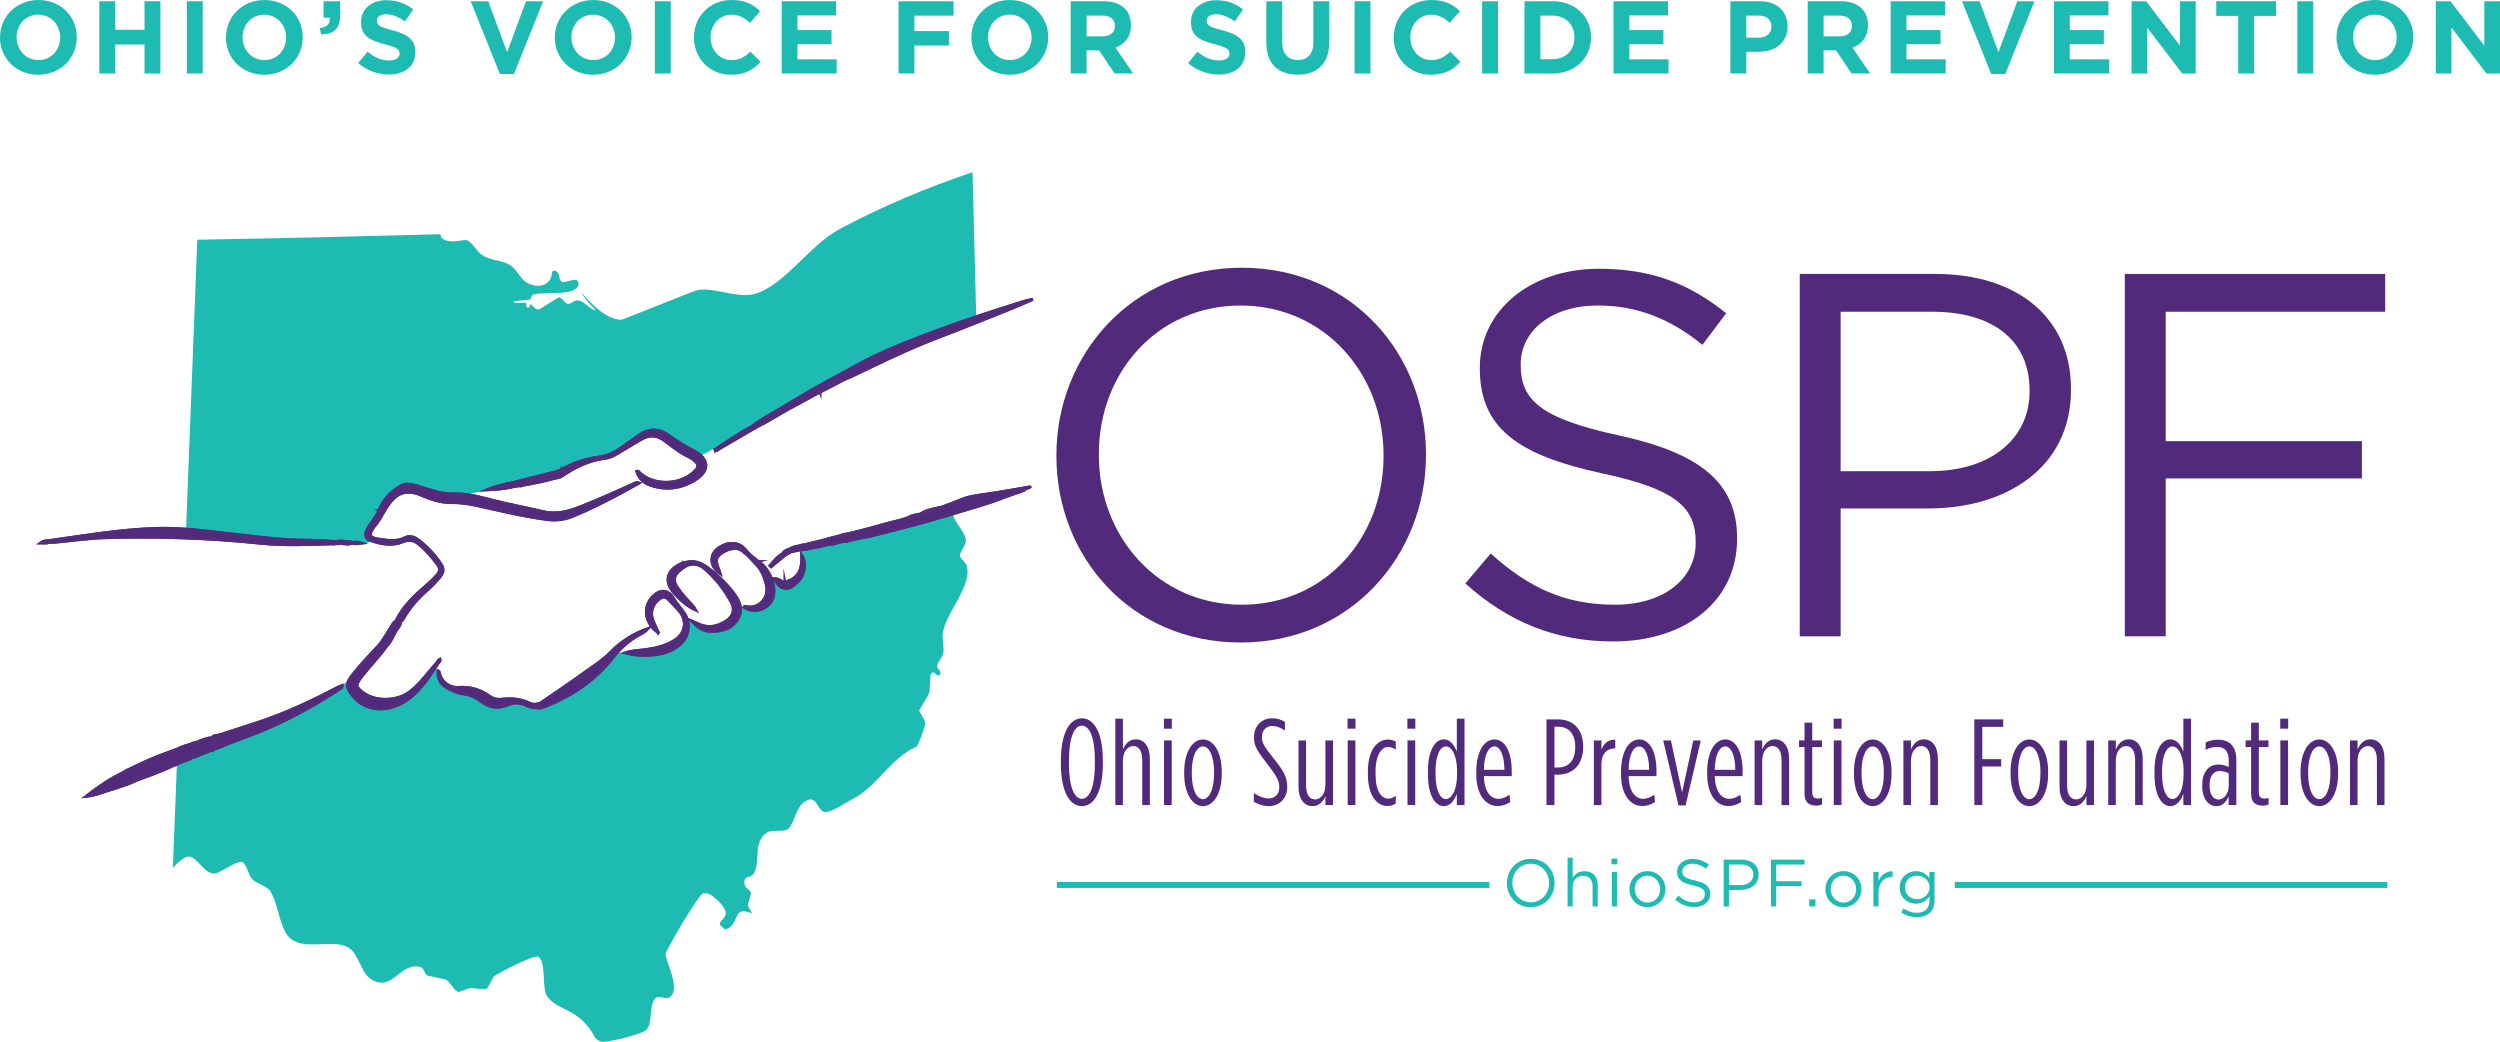 <svg class="ospf-logo" xmlns="http://www.w3.org/2000/svg" width="200" height="83.342" viewBox="0 0 200 83.342">
  <defs>
    <style>
      .ospf-logo .cls-1 {
        fill: #1ebbb3;
      }

      .ospf-logo .cls-1, .ospf-logo .cls-2 {
        stroke-width: 0px;
      }

      .ospf-logo .cls-3 {
        stroke: #532c7c;
        stroke-width: .238px;
      }

      .ospf-logo .cls-3, .ospf-logo .cls-2 {
        fill: #522a7c;
      }

      .ospf-logo .cls-3, .ospf-logo .cls-4 {
        stroke-miterlimit: 10;
      }

      .ospf-logo .cls-4 {
        fill: none;
        stroke: #1ebbb3;
        stroke-width: .476px;
      }
    </style>
  </defs>
  <path class="cls-1" d="m77.74,39.943l-1.932.715-4.208,1.403-7.649,1.667.194.729.124,1.123-1.112,1.27-.979-.45s-.529-.106-.609-.079,0,1.641,0,1.641l-1.773.741-.635-.159-.371.82-1.509,1.032-1.8-.582-.529-.265-.423,1.509s-1.35.979-1.429.979-3.05.194-3.05.194l-.868-.061-1.35,1.27-4.738,3.097-1.27-.423-2.038.159-1.509-.635-2.435-.582-.693-1.183-.34-.537-3.044,2.858s-2.647-.106-2.62-.185-1.059-1.641-1.059-1.641l-1.042.615-6.051,3.143-6.822,2.542c-.113,2.927-.226,5.853-.339,8.78,0,0,.763-.94,1.294-.924.655.02,1.183,1.358,1.983,1.355.591-.006,1.768-1.094,2.309-.896.265.103.516,1.09.722,1.311.367.409,1.19.55,1.486,1.009.617.939.71,2.728,1.422,3.581,1.161,1.394,3.845-.005,5.046,1.089.566.515.885,1.851,1.479,2.283,1.788,1.306,2.426-1.388,4.088-.884.268.075.271.513.504.651.143.091.335.072.502.118.168.036.334.082.502.118.177.037.358.037.511.119.352.188.624.873,1.004.978.028.003.841-.313.964-.31.247.006,1.137.145,1.339.023l.517-.956c.269-.21,3.249-1.798,3.577-1.565.647.466.22,2.582.735,3.225.937,1.162,2.556.871,3.797,3.244,0,0,.303.297.51.319.526.064,3.21-.584,3.58-.946.538-.516.189-2.122.778-2.575.269-.21.717.15,1.018,0,1.093-.545-.302-2.991-.256-3.538.016-.16,2.577-4.713,3.045-4.826.576-.141,1.775,1.067,1.776,1.61-.005.513-.866.739-.249,1.126.08.056.152.187.25.159,1.151-.367.484-1.939,2.027-1.296.21.088-.243-.415-.257-.645l.251-.964c-.039-.27-.456-.38-.505-.642-.169-.855.496-.473.756-.969.509-.976-.113-2.429.996-3.219.41-.291,1.416.021,1.757-.334.541-.544.561-1.855,1.498-2.263.827-.362.819,1.017,1.51.954.547-.049,1.493-.732,2.004-.984,2.137-1.075,3.039-3.276,5.213-4.252.15-.07.741-1.751.723-1.943l-.511-.956c0-.009.74-1.18.811-1.411.073-.249.035-1.357.145-1.508.319-.424.424.415.743-.009.133-.186-.291-.41-.258-.636.046-.357.406-.615.481-.978.118-.502-.088-1.094-.025-1.611.212-1.691,2.438-3.823,1.889-5.516l-.516-.633c-.054-.405.49-.882.476-1.302-.039-.737-1.063-1.508-1.027-2.237.037-.824.685-.437,1.244-.694l.248-.355Z"/>
  <path class="cls-1" d="m15.784,19.174c-.3,7.824-.605,15.647-.91,23.47,0,0,6.174.634,6.412.714s7.785.154,8.072.079.529-.212.529-.212l-.423-.847,1.085-1.588s1.456-1.588,1.588-1.614,2.488.344,2.488.344l2.408.106,3.917-.847,4.427-1.173,2.163-.944s1.773-.371,1.853-.423,2.197-1.456,2.197-1.456l1.509.053,2.7,1.773,5.055-2.779,6.908-3.838,10.341-4.421c-.103-3.99-.209-8.095-.3-11.797-3.528,1.18-7.426,2.816-10.68,4.576-2.347,1.263-4.348,4.445-6.705,5.155-1.443.432-3.52-.656-4.761-.25-.788.262-5.864,2.339-5.978,2.337-1.256-.091-2.336-1.258-3.095-2.116-.282-.314.43.729.744.999.104.096.408.384.269.342-.472-.134-.765-.611-1.208-.752-.378-.115-.455.077-.852.236-.277.105-.518-.424-.757-.506-.147-.053-1.443.889-1.668.952-.274.077-.502-.299-.669-.44-.035-.032-.025.34-.212.302-.223-.051-.037-.384-.207-.392-.293-.021-.695.1-.955-.06-.143-.091,1.1-.144,1.235-.168.222-.034.172-.382.387-.436.891-.242,3.718.21,3.581-.955-.056-.472-1.089.041-1.262-.034-.438-.178-.117-.811-.64-.903-.131-.023-.205.046-.217.168-.041.767-.705,1.212-1.583.961-.906-.255-1.013-.979-1.636-1.491-.667-.544-1.825-.396-2.531-1.021-.243-.225-.761-1.02-1.089-1.073-.347-.045-1.282.344-1.947-.133-.088-.066-.123-.193-.127-.337l-.048.005c-6.479.173-12.938.329-19.41.436"/>
  <g>
    <path class="cls-3" d="m28.243,43.441c.22.1.436.036.654.008-.221-.072-.443-.095-.669-.053-.195-.072-.398-.043-.598-.052-.333-.126-.67.009-1.005-.02-1.141-.133-2.29-.072-3.434-.135-1.504-.083-2.992-.284-4.486-.448-2.075-.227-4.142-.535-6.241-.465-2.874.096-5.701.578-8.539.981-.236.005-.469.019-.67.169.234-.002.469.045.695-.043.148-.003.296.002.443-.011,1.338-.123,2.673-.322,4.013-.361,4.128-.119,8.251.006,12.363.436,1.959.205,3.927.11,5.892.053.25-.008.5-.016.75-.024.28.049.559.073.832-.036Z"/>
    <path class="cls-3" d="m63.182,43.928c-.239.058-.45.156-.572.387-.436.22-.694.604-1.006.94.027.026.054.053.081.079.367-.306.735-.611,1.102-.917.151-.09.302-.179.453-.269.239-.053.477-.106.716-.16.411-.007.807-.099,1.2-.21.056-.01.111-.02.167-.029.027-.001.055-.002.082-.003.296-.066.592-.131.888-.197.256.004.501-.05.738-.144.114-.025.228-.05.342-.074.035-.005.07-.011.105-.016.142.013.276-.016.407-.07.027-.007.054-.014.08-.022.399-.084.797-.167,1.196-.251.16-.028.322-.046.479-.086,3.924-.991,4.704-1.208,8.582-2.384,1.751-.531,1.272-.435,3.002-1.04-.365.029,1.498-.561,1.138-.501-1.072.178-2.139.385-3.215.538-2.397.342-1.555.28-3.837,1.087-.025-.003-.048.002-.07.015-.056.011-.112.022-.168.032-.487.11-.987.182-1.411.48l-.225.064c-.184.037-.391.033-.549.119-.5.273-1.066.359-1.596.5-1.121.3-2.236.631-3.368.891-.267.048-.537.083-.787.197-.267.066-.533.132-.8.198-.013-.003-.03-.012-.039-.007-.023.013-.042.031-.062.048-.439.11-.878.22-1.316.33-.266.062-.531.123-.797.185-.321.074-.66.086-.942.287Z"/>
    <path class="cls-3" d="m17.204,59.896c.142-.062.315-.049.429-.179.093.009.175-.014.244-.08.532-.203,1.061-.415,1.597-.608,2.721-.978,5.261-2.31,7.669-3.902.091-.06.222-.089.216-.279-.12.051-.22.086-.313.134-2.077,1.086-4.191,2.09-6.425,2.82-1.058.346-2.117.689-3.176,1.033-.164.039-.372-.032-.462.187-.446.021-.848.191-1.248.37-.248.039-.482.121-.709.225-.294.07-.573.18-.842.318-.242.089-.484.178-.725.267-1.065.368-2.088.83-3.093,1.337-.155.076-.334.109-.452.252-.028,0-.052.011-.072.03-1.029.488-1.965,1.119-2.936,1.881.656-.07,1.17-.278,1.692-.446.825-.265,1.661-.504,2.443-.89,1.015-.352,2.018-.738,2.99-1.196l.842-.349c.173-.025.326-.096.459-.209.309-.063.593-.193.877-.324.247-.096.494-.192.74-.288.084-.035.169-.069.253-.104Z"/>
    <path class="cls-3" d="m59.854,44.454c.192.203.383.406.575.609.486.471.73,1.067.882,1.71.261,1.104-.623,1.955-1.588,1.77-.071-.014-.151-.063-.211.027.862.568,2.072.14,2.339-.827.252-.912-.358-2.345-1.199-2.817-.239-.198-.478-.397-.717-.595-.351-.396-.661-.856-1.282-.843-.383-.057-.715.089-1.034.271-.873.497-.893,1.516-.018,2.108-.031-.096-.048-.172-.079-.243-.369-.862-.287-1.118.506-1.573.027-.012.053-.024.08-.036.075-.024.151-.047.226-.071.159-.034.319-.068.478-.101.019.018.041.023.066.014.417.048.676.353.974.595Z"/>
    <path class="cls-3" d="m41.526,38.854c.113.048.212,0,.312-.044.885-.154,1.765-.329,2.63-.575.055-.014.11-.027.165-.041.17-.006.3-.096.438-.188,1.004-.671,2.076-1.184,3.288-1.341.332-.043.627-.15.911-.322.672-.408,1.352-.801,2.028-1.201.657-.389,1.281-.355,1.888.121.395.31.808.597,1.219.887.388.274.863.405,1.213.741.22.211.32.407.072.691-1.13,1.292-3.479,1.358-4.651.118-.007-.008-.04.008-.093.02.172.508.516.875.994,1.054,1.259.473,2.492.331,3.631-.359,1.233-.747,1.184-1.707-.109-2.367-.693-.354-1.344-.764-1.974-1.216-.791-.567-1.571-.565-2.378-.002-.511.357-1.02.717-1.529,1.078-.493.35-1.017.575-1.637.655-1.04.134-2.039.449-2.957.979-.068.003-.127.022-.155.092-.142.042-.283.09-.427.126-1.191.301-2.382.601-3.573.901-.634.12-1.258.274-1.856.521.617-.023,1.224-.069,1.821-.203.243-.042.486-.085.73-.127Z"/>
    <path class="cls-3" d="m60.597,34.114c.724-.344,1.403-.77,2.091-1.177.917-.5,1.834-.999,2.751-1.499l.16-.073c.721-.375,1.443-.749,2.164-1.124.053-.012.11-.016.158-.039,2.029-.965,4.04-1.965,6.126-2.81,1.243-.504,2.503-.962,3.746-1.467,1.582-.642,3.18-1.243,4.835-1.979-.299.068-.499.1-.691.16-1.581.496-3.159,1.001-4.726,1.542-2.064.712-4.112,1.465-6.116,2.331-1.236.535-2.434,1.148-3.598,1.827-1.668.863-3.29,1.805-4.889,2.789-.843.501-1.724.943-2.496,1.556-.988.51-1.889,1.161-2.825,1.753-.032.02-.049.063-.073.096-.002-.006-.004-.013-.006-.019.011,0,.029-.004.034.001.104.129.169-.011.23-.046.948-.548,1.892-1.104,2.837-1.657.028-.017.056-.033.083-.05.068-.039.136-.077.204-.116Z"/>
    <path class="cls-3" d="m63.176,46.446c-.075.004-.136.033-.173.102-.069.023-.138.045-.207.068-.27-.073-.478-.318-.838-.318.224.337.348.691.773.741.513.114.799-.268,1.113-.543.53-.464.673-1.476.301-2.04.03.856-.108,1.605-.969,1.989Z"/>
    <path class="cls-3" d="m30.691,40.968c.061-.105.117-.214.183-.315.765-1.168,1.361-1.451,2.486-1.188.885.385,1.777.753,2.765.737.657-.011,1.297.079,1.936.217,1.909.412,3.804.894,5.746,1.14.703.089,1.367.005,2.03-.268,1.265-.519,2.485-1.129,3.69-1.77.535-.284,1.059-.589,1.588-.884-.114-.045-.194-.029-.267.004-1.407.644-2.823,1.267-4.258,1.848-1.005.407-2.005.713-3.124.45-1.274-.298-2.561-.54-3.832-.854-1.092-.27-2.179-.605-3.321-.566-.651.022-1.265-.114-1.876-.31-.374-.12-.752-.227-1.129-.34-.409-.108-.832-.235-1.227-.005-.807.468-1.423,1.119-1.768,2.001-.143.364-.401.659-.6.988-.157.187-.289.389-.385.616-.141.332-.069.615.265.739.863.32,1.76.488,2.643.127.482-.197.855-.138,1.239.169.598.479,1.09,1.052,1.536,1.67.215.297.206.546-.048.832-.516.58-1.131,1.05-1.69,1.581-.647.615-1.208,1.302-1.601,2.113-.177.071-.244.24-.339.384-.384.58-.69,1.213-1.177,1.723-.674.69-1.319,1.405-1.925,2.155-.52.644-.63.966.07,1.787.964,1.131,2.622,1.256,4.049.38,1.244-.763,1.959-1.97,2.733-3.133.053-.073.162-.122.111-.25-.097.049-.156.113-.182.204-.176.204-.356.406-.529.613-.538.647-1.057,1.311-1.741,1.816-.967.715-2.625.767-3.581.116-.74-.504-.771-.695-.223-1.383.034-.042.071-.082.104-.125.617-.807,1.357-1.514,1.923-2.362.321-.315.477-.736.685-1.118.136-.249.389-.449.39-.768.146-.07.204-.214.279-.34.482-.812,1.082-1.52,1.797-2.139.399-.345.768-.726,1.102-1.139.267-.33.293-.635.051-.996-.494-.741-1.085-1.387-1.797-1.919-.321-.24-.697-.376-1.068-.186-.696.356-1.406.213-2.11.114-.746-.105-.83-.324-.419-.941.059-.089.134-.168.202-.251.238-.303.431-.635.612-.974Z"/>
    <path class="cls-3" d="m54.943,45.227c.536-.193,1.025-.09,1.445.274.869.756,1.568,1.657,2.116,2.665.327.601.163,1.147-.412,1.522-.728.475-1.501.609-2.313.191-.137-.07-.285-.119-.427-.178.436.442.895.815,1.543.806.884-.013,1.7-.204,2.151-1.05.431-.809.037-1.507-.458-2.126-.63-.786-1.351-1.487-2.192-2.054-.543-.366-1.119-.441-1.734-.218-.219.038-.402.155-.582.275-.684.455-.82,1.146-.36,1.825.191.282.425.525.673.757.376.353.779.664,1.253.883-.086-.16-.194-.294-.312-.419-.411-.432-.808-.877-1.148-1.367-.367-.528-.304-.982.192-1.391.177-.145.376-.263.565-.394Z"/>
    <path class="cls-3" d="m43.237,56.254c-.3.117-.604.14-.897-.004-.71-.349-1.458-.391-2.225-.304-.353.04-.677-.041-.963-.248-.744-.538-1.568-.766-2.485-.7-.711.051-1.345-.436-1.517-1.126-.016-.065-.003-.15-.096-.195-.041.594.168,1.015.664,1.306.41.24.841.46,1.317.514.561.063,1.039.279,1.48.615.631.48,1.305.613,2.062.282.503-.22,1.018-.224,1.535.03.235.115.495.226.779.178.267.092.518-.007.751-.1,2.086-.833,3.916-2.045,5.319-3.815.635-.802,1.34-1.48,2.25-1.944.21-.107.409-.235.619-.451-1.164.418-2.131,1.033-2.943,1.866-.641.658-1.411,1.136-2.144,1.665-1.153.832-2.335,1.623-3.505,2.431Z"/>
    <path class="cls-3" d="m52.656,50.603c-.155-.348-.308-.658-.432-.978-.251-.645-.029-1.323.536-1.723.261-.185.494-.197.722.046.287.307.59.6.861.92.663.783.516,1.794-.359,2.352-.734.469-1.564.664-2.425.767-.503.06-1.021.064-1.509.244.625.173,1.259.216,1.89.183.937-.048,1.825-.258,2.539-.94.651-.623.773-1.655.269-2.4-.289-.426-.64-.804-.907-1.249-.373-.62-.962-.684-1.51-.197-.929.827-.796,2.182.326,2.974Z"/>
    <path class="cls-3" d="m73.439,41.179c.075-.021.15-.043.225-.064.356-.081.713-.162,1.069-.243.146-.033.3-.054.341-.237.056-.011.112-.022.168-.032.009.007.022.023.025.021.016-.01.03-.024.045-.036,2.281-.807,1.44-.745,3.837-1.087,1.075-.153,2.143-.36,3.215-.538.36-.06-1.503.53-1.138.501-1.73.605-1.251.509-3.002,1.04-3.878,1.176-4.658,1.392-8.582,2.384-.157.04-.32.058-.479.086.337-.381.732-.687,1.243-.769.953-.153,1.79-.693,2.753-.809.121-.015.221-.1.28-.216Z"/>
    <path class="cls-3" d="m3.926,43.257c2.837-.402,5.665-.885,8.539-.981,2.099-.07,4.166.238,6.241.465,1.494.163,2.982.365,4.486.448,1.145.063,2.294.002,3.434.135.012.059.024.118.036.178-1.965.057-3.933.152-5.892-.053-4.112-.43-8.234-.555-12.363-.436-1.34.039-2.676.238-4.013.361-.147.013-.295.008-.443.011-.008-.042-.017-.084-.025-.127Z"/>
    <path class="cls-3" d="m33.309,38.869c.376.113.755.22,1.129.34.61.196,1.225.332,1.876.31,1.143-.039,2.23.296,3.321.566,1.271.314,2.558.555,3.832.854,1.119.262,2.119-.043,3.124-.45,1.435-.581,2.851-1.204,4.258-1.848.072-.033.153-.049.267-.004-.529.295-1.053.6-1.588.884-1.205.641-2.425,1.251-3.69,1.77-.663.272-1.327.356-2.03.268-1.942-.245-3.837-.728-5.746-1.14-.638-.138-1.279-.227-1.936-.217-.988.016-1.88-.352-2.765-.737-.461-.714-1.048-.18-1.597-.197.37-.289.797-.383,1.265-.356.095.005.21.115.281-.043Z"/>
    <path class="cls-3" d="m67.499,29.807c1.164-.679,2.362-1.292,3.598-1.827,2.004-.867,4.052-1.619,6.116-2.331,1.567-.541,3.145-1.046,4.726-1.542.191-.06.391-.092.691-.16-1.655.736-3.254,1.337-4.835,1.979-1.243.504-2.503.963-3.746,1.467-2.086.845-4.097,1.844-6.126,2.81-.048.023-.105.026-.158.039-.044-.038-.09-.049-.147-.022-.606.291-1.212.581-1.819.868-.121.057-.276.082-.198.278-.053.024-.107.049-.16.073-.061-.055-.116-.012-.181-.002-.384.063-.651.441-1.075.395.452-.256.883-.539,1.325-.801.614-.363,1.247-.695,1.876-1.035.085-.046.123-.098.114-.189Z"/>
    <path class="cls-3" d="m44.987,37.543c.918-.53,1.917-.845,2.957-.979.619-.08,1.143-.306,1.637-.655.509-.36,1.018-.721,1.529-1.078.807-.563,1.587-.565,2.378.002.63.451,1.281.862,1.974,1.216,1.293.66,1.342,1.621.109,2.367-1.139.69-2.372.832-3.631.359-.478-.18-.822-.546-.994-1.054.053-.012.085-.028.093-.02,1.172,1.24,3.521,1.174,4.651-.118.248-.284.148-.48-.072-.691-.351-.336-.826-.468-1.213-.741-.411-.29-.824-.577-1.219-.887-.608-.476-1.231-.51-1.888-.121-.676.4-1.357.793-2.028,1.201-.284.172-.579.279-.911.322-1.212.157-2.284.67-3.288,1.341-.137.092-.267.182-.438.188.157-.304.5-.382.746-.589-.131-.102-.281.061-.391-.062Z"/>
    <path class="cls-3" d="m16.951,60c-.247.096-.494.192-.74.288-.167.016-.147-.103-.161-.211-.034-.259-.099-.507-.314-.684.399-.179.801-.35,1.248-.37.238.16.315.129.462-.187,1.059-.344,2.118-.687,3.176-1.033,2.234-.73,4.347-1.734,6.425-2.82.093-.048.193-.083.313-.134.006.191-.125.219-.216.279-2.408,1.592-4.948,2.924-7.669,3.902-.536.193-1.065.405-1.597.608-.199.011-.186-.153-.229-.274-.027-.076.008-.188-.154-.178-.592.036-.682.145-.562.736.005.026.013.052.02.079Z"/>
    <path class="cls-3" d="m30.966,51.626c-.566.848-1.306,1.555-1.923,2.362-.033.043-.071.083-.104.125-.548.688-.517.879.223,1.383.956.651,2.614.599,3.581-.116.684-.506,1.203-1.17,1.741-1.816.173-.208.352-.409.529-.613.024.015.048.031.071.046-.775,1.163-1.49,2.369-2.733,3.133-1.426.876-3.084.751-4.049-.38-.699-.821-.59-1.143-.07-1.787.606-.75,1.251-1.466,1.925-2.155.269-.06.539-.121.809-.181Z"/>
    <path class="cls-3" d="m43.237,56.254c1.17-.808,2.352-1.599,3.505-2.431.733-.529,1.504-1.007,2.144-1.665.812-.834,1.779-1.449,2.943-1.866-.21.216-.409.344-.619.451-.91.464-1.615,1.142-2.25,1.944-1.403,1.771-3.233,2.982-5.319,3.815-.232.093-.484.192-.751.1.173-.059.363-.1.347-.348Z"/>
    <path class="cls-3" d="m52.656,50.603c-1.121-.792-1.255-2.147-.326-2.974.547-.487,1.136-.423,1.51.197.267.445.619.823.907,1.249.504.744.383,1.777-.269,2.4-.713.682-1.602.891-2.539.94-.631.033-1.265-.01-1.89-.183.488-.18,1.006-.184,1.509-.244.861-.103,1.69-.298,2.425-.767.875-.559,1.021-1.569.359-2.352-.271-.32-.574-.613-.861-.92-.227-.243-.461-.231-.722-.046-.564.401-.786,1.078-.536,1.723.125.321.278.63.432.978Z"/>
    <path class="cls-3" d="m31.674,49.701c.393-.811.954-1.498,1.601-2.113.559-.531,1.174-1.001,1.69-1.581.254-.286.263-.534.048-.832-.447-.618-.938-1.191-1.536-1.67-.384-.307-.757-.366-1.239-.169-.883.36-1.78.193-2.643-.127-.335-.124-.406-.407-.265-.739.096-.227.228-.429.385-.616.13-.006.283-.106.364.089-.068.083-.143.162-.202.251-.411.617-.327.836.419.941.705.099,1.414.242,2.11-.114.371-.19.747-.054,1.068.186.712.533,1.302,1.179,1.797,1.919.241.362.216.667-.051.996-.334.413-.703.793-1.102,1.139-.715.619-1.315,1.327-1.797,2.139-.075.126-.133.27-.279.34-.109-.137-.241-.066-.367-.04Z"/>
    <path class="cls-3" d="m54.662,45.058c.615-.223,1.191-.148,1.734.218.841.567,1.562,1.268,2.192,2.054.496.619.89,1.317.458,2.126-.451.846-1.267,1.037-2.151,1.05-.649.009-1.108-.363-1.543-.806.143.059.291.108.427.178.812.418,1.585.284,2.313-.191.574-.375.738-.921.412-1.522-.548-1.007-1.247-1.909-2.116-2.665-.42-.365-.909-.468-1.445-.274-.03-.162-.195-.1-.281-.17Z"/>
    <path class="cls-3" d="m43.237,56.254c.016.247-.174.289-.347.348-.284.048-.544-.063-.779-.178-.517-.253-1.032-.25-1.535-.03-.756.331-1.43.198-2.062-.282-.442-.336-.92-.552-1.48-.615-.476-.053-.906-.274-1.317-.514-.496-.29-.705-.712-.664-1.306.094.045.08.129.096.195.172.69.806,1.176,1.517,1.126.917-.066,1.741.162,2.485.7.286.207.609.288.963.248.767-.087,1.516-.045,2.225.304.293.144.597.121.897.004Z"/>
    <path class="cls-3" d="m11.042,62.366c-.781.386-1.618.625-2.443.89-.522.168-1.037.376-1.692.446.97-.762,1.906-1.393,2.936-1.881.087.055.169.052.279-.048-.093.008-.15.013-.207.018.118-.142.297-.176.452-.252.409.01.812-.056,1.154-.275.261-.168.57-.281.942-.205-.035.03-.064.077-.089.074-.535-.053-.662.658-1.182.631-.016,0-.052.046-.048.056.222.455-.281.389-.431.602.119-.02.224-.038.329-.056Z"/>
    <path class="cls-3" d="m11.042,62.366c-.105.018-.21.035-.329.056.15-.213.653-.146.431-.602-.005-.009.032-.056.048-.056.52.027.647-.684,1.182-.631.025.002.054-.044.089-.074-.372-.076-.682.037-.942.205-.342.22-.744.286-1.154.275,1.005-.507,2.028-.969,3.093-1.337.246.29.24.729.573.967-.973.459-1.975.844-2.99,1.196Z"/>
    <path class="cls-3" d="m73.439,41.179c-.06.116-.16.201-.28.216-.963.117-1.799.657-2.753.809-.511.082-.906.388-1.243.769-.399.084-.797.167-1.196.251-.01-.006-.024-.02-.029-.017-.019.01-.034.025-.051.039-.13.054-.265.083-.407.07-.035.005-.07.01-.105.016-.114.025-.228.05-.342.074-.246.048-.492.096-.738.144-.296.066-.592.131-.888.197-.009-.008-.02-.025-.026-.023-.02.005-.038.017-.056.027-.056.01-.111.02-.167.029-.173-.039-.215-.173-.236-.323.439-.11.878-.22,1.316-.33.013.001.029.008.039.002.022-.012.042-.029.063-.044.267-.066.533-.132.8-.198.283.016.553-.019.787-.197,1.132-.26,2.247-.591,3.368-.891.53-.142,1.095-.227,1.596-.5.158-.086.364-.082.549-.119Z"/>
    <path class="cls-3" d="m60.653,44.926c.841.472,1.451,1.906,1.199,2.817-.267.966-1.477,1.395-2.339.827.061-.089.141-.04.211-.027.964.185,1.849-.666,1.588-1.77-.152-.643-.396-1.239-.882-1.71.028-.122.137-.111.223-.137Z"/>
    <path class="cls-3" d="m54.662,45.058c.086.069.251.008.281.17-.189.131-.388.249-.565.394-.496.408-.558.863-.192,1.391.341.49.737.935,1.148,1.367.118.124.226.259.312.419-.474-.219-.877-.531-1.253-.883-.248-.232-.482-.475-.673-.757-.461-.679-.325-1.369.36-1.825.18-.12.363-.237.582-.275Z"/>
    <path class="cls-3" d="m33.309,38.869c-.071.158-.186.049-.281.043-.467-.027-.895.067-1.265.356.549.017,1.136-.518,1.597.197-1.125-.263-1.721.021-2.486,1.188-.067.102-.123.21-.183.315-.137.006-.264-.021-.377-.103.345-.883.961-1.533,1.768-2.001.395-.229.818-.103,1.227.005Z"/>
    <path class="cls-3" d="m67.499,29.807c.009.091-.029.143-.114.189-.628.339-1.261.671-1.876,1.035-.443.262-.874.545-1.325.801.424.045.691-.333,1.075-.395.065-.011.12-.054.181.002-.917.5-1.834.999-2.751,1.499-.026-.114-.053-.227-.079-.341,1.599-.983,3.222-1.926,4.889-2.789Zm-3.493,2.217c-.018-.025-.037-.06-.043-.058-.034.012-.078.025-.094.052-.021.037.009.076.051.068.031-.006.057-.04.085-.062Z"/>
    <path class="cls-3" d="m44.987,37.543c.11.123.26-.04.391.062-.246.206-.589.285-.746.589-.055.014-.11.027-.165.041-.158-.125-.328-.068-.504-.053-.339.029-.636.194-.97.255-.74.136-1.497.231-2.196.543-.596.134-1.204.18-1.821.203.598-.247,1.222-.401,1.856-.521.053.009.11.036.159.025,1.227-.273,2.453-.55,3.679-.826.122-.028.196-.087.162-.226.028-.07.087-.09.155-.092Z"/>
    <path class="cls-3" d="m31.674,49.701c.127-.027.258-.097.367.04-.001.319-.254.519-.39.768-.209.382-.364.803-.685,1.118-.269.06-.539.121-.808.181.488-.509.793-1.143,1.177-1.723.095-.143.162-.313.339-.384Z"/>
    <path class="cls-3" d="m14.185,59.935c.268-.138.548-.248.842-.318.445.207.487.342.307.994-.133.113-.286.184-.459.209-.575-.076-.736-.283-.689-.885Z"/>
    <path class="cls-3" d="m58.336,43.946c-.075.024-.151.047-.226.071-.061-.065-.082-.04-.08.036-.793.454-.875.711-.506,1.573.03.07.048.146.079.243-.875-.592-.855-1.612.018-2.108.319-.181.651-.328,1.034-.271.025.092.108.195-.071.233-.119.026-.279.025-.248.224Z"/>
    <path class="cls-3" d="m62.797,46.616c.069-.023.138-.045.207-.068.08.004.141-.024.173-.102.86-.384.999-1.134.969-1.989.372.564.229,1.576-.301,2.04-.314.275-.6.656-1.113.543.062-.183.338-.056.395-.274-.11-.06-.291.038-.33-.15Z"/>
    <path class="cls-3" d="m62.61,32.595c.026.114.053.227.079.341-.689.408-1.367.833-2.091,1.177-.113-.041-.209-.052-.204.116-.028.017-.056.033-.083.05-.066-.043-.131-.085-.197-.128.773-.614,1.653-1.055,2.496-1.556Z"/>
    <path class="cls-3" d="m60.113,34.152c.066.043.131.085.197.128-.945.554-1.889,1.109-2.837,1.657-.061.035-.126.175-.23.046-.005-.006-.022-.001-.034-.001.002.006.004.013.006.019.024-.033.041-.076.073-.096.937-.592,1.838-1.243,2.825-1.753Z"/>
    <path class="cls-3" d="m14.185,59.935c-.047.602.114.809.689.885-.281.116-.561.233-.842.349-.333-.239-.327-.677-.573-.967.242-.089.484-.178.725-.267Z"/>
    <path class="cls-3" d="m15.333,60.611c.18-.652.138-.787-.307-.994.227-.104.461-.187.709-.225.214.178.279.426.314.684.014.108-.006.226.161.211-.284.131-.568.261-.877.324Z"/>
    <path class="cls-3" d="m44.832,37.636c.034.138-.04.198-.162.226-1.226.276-2.452.553-3.679.826-.049.011-.106-.016-.159-.025,1.191-.3,2.382-.599,3.573-.901.144-.036.285-.084.427-.126Z"/>
    <path class="cls-3" d="m40.796,38.981c.699-.312,1.456-.407,2.196-.543.334-.061.631-.226.97-.255.176-.015.347-.072.504.053-.865.246-1.745.421-2.63.575-.115-.065-.215-.019-.312.044-.243.042-.486.085-.73.127Z"/>
    <path class="cls-3" d="m58.336,43.946c-.032-.2.129-.199.248-.224.179-.038.096-.141.071-.233.621-.013.93.446,1.282.843-.027.041-.054.082-.081.123-.298-.242-.558-.547-.974-.595-.008-.019-.017-.038-.025-.057-.014.014-.027.028-.041.042-.159.034-.319.068-.478.101Zm.688-.256c-.011.002-.023.004-.034.005.009.02.016.041.027.06.002.003.022-.005.034-.008-.009-.019-.018-.038-.027-.057Z"/>
    <path class="cls-3" d="m62.797,46.616c.039.188.22.089.33.15-.057.217-.333.09-.395.274-.425-.05-.549-.404-.773-.741.36,0,.568.244.838.318Z"/>
    <path class="cls-3" d="m30.314,40.865c.113.082.24.109.377.103-.182.339-.374.671-.612.974-.081-.194-.234-.094-.364-.089.199-.33.457-.624.6-.988Z"/>
    <path class="cls-3" d="m64.921,43.456c.02.15.062.284.236.323-.393.112-.789.204-1.2.21-.077-.18.234-.174.168-.349.266-.062.531-.123.797-.185Z"/>
    <path class="cls-3" d="m65.6,31.364c-.078-.195.077-.22.198-.278.607-.287,1.213-.578,1.819-.868.057-.027.103-.016.147.022-.721.375-1.443.749-2.164,1.124Z"/>
    <path class="cls-3" d="m62.788,44.417c-.367.306-.735.611-1.102.917-.027-.026-.054-.053-.081-.079.311-.336.569-.721,1.006-.94.059.034.119.069.178.103Z"/>
    <path class="cls-3" d="m16.951,60c-.007-.026-.015-.052-.02-.079-.12-.591-.03-.7.562-.736.162-.01.127.102.154.178.043.121.03.285.229.274-.068.066-.151.089-.244.08-.073-.235-.237-.353-.455-.228-.194.111-.177.283.026.407-.084.035-.169.069-.253.104Z"/>
    <path class="cls-3" d="m64.125,43.641c.066.175-.245.168-.168.349-.239.053-.477.106-.716.16-.019-.074-.039-.147-.059-.221.282-.201.622-.213.942-.287Z"/>
    <path class="cls-3" d="m75.075,40.635c-.042.183-.195.204-.341.237-.357.081-.713.162-1.069.243.423-.297.923-.37,1.411-.48Z"/>
    <path class="cls-3" d="m26.662,43.501c-.012-.059-.024-.118-.036-.178.335.028.672-.107,1.005.02-.079.034-.193.012-.219.134-.25.008-.5.016-.75.024Z"/>
    <path class="cls-3" d="m59.854,44.454c.027-.041.054-.082.081-.123.239.198.478.397.717.595-.086.026-.196.015-.223.137-.192-.203-.383-.406-.575-.609Z"/>
    <path class="cls-3" d="m17.204,59.896c-.202-.124-.22-.295-.026-.407.218-.125.382-.008.455.228-.114.13-.287.116-.429.179Z"/>
    <path class="cls-3" d="m63.182,43.928c.02.074.039.147.059.221-.151.09-.302.179-.453.269-.059-.034-.119-.069-.178-.103.122-.231.333-.329.572-.387Z"/>
    <path class="cls-3" d="m27.412,43.477c.026-.122.14-.1.219-.134.2.009.404-.02.598.052-.002.017.003.033.014.046-.273.109-.552.085-.832.036Z"/>
    <path class="cls-3" d="m3.926,43.257c.008.042.017.084.025.127-.226.088-.461.04-.695.043.201-.15.434-.164.67-.169Z"/>
    <path class="cls-3" d="m28.243,43.441c-.011-.013-.016-.029-.014-.046.225-.041.447-.018.669.053-.218.029-.435.092-.654-.008Z"/>
    <path class="cls-3" d="m17.446,58.835c-.147.316-.224.347-.462.187.09-.22.298-.149.462-.187Z"/>
    <path class="cls-3" d="m67.926,42.689c-.234.178-.504.213-.787.197.25-.114.52-.15.787-.197Z"/>
    <path class="cls-3" d="m66.294,43.549c.246-.048.492-.096.738-.144-.237.094-.482.148-.738.144Z"/>
    <path class="cls-3" d="m60.394,34.23c-.005-.167.09-.157.204-.116-.068.039-.136.077-.204.116Z"/>
    <path class="cls-3" d="m35.013,52.95c.026-.091.086-.155.182-.204.051.128-.058.178-.111.25-.024-.015-.047-.031-.071-.046Z"/>
    <path class="cls-3" d="m41.526,38.854c.097-.063.196-.109.312-.044-.1.045-.199.092-.312.044Z"/>
    <path class="cls-3" d="m9.915,61.791c.057-.005.114-.01.207-.018-.11.1-.192.103-.279.048.02-.019.044-.029.072-.03Z"/>
    <path class="cls-3" d="m63.176,46.446c-.032.078-.092.107-.173.102.037-.069.097-.098.173-.102Z"/>
    <path class="cls-3" d="m66.339,43.084c-.021.015-.04.032-.063.044-.01.005-.026-.001-.039-.002.02-.016.04-.035.062-.048.009-.005.026.004.039.007Z"/>
    <path class="cls-3" d="m67.374,43.331c.035-.005.07-.01.105-.016-.035.005-.07.01-.105.016Z"/>
    <path class="cls-3" d="m67.886,43.245c.017-.013.032-.029.051-.039.005-.003.019.011.029.017-.027.007-.054.014-.08.022Z"/>
    <path class="cls-3" d="m58.03,44.052c-.002-.076.019-.101.08-.036-.027.012-.053.024-.08.036Z"/>
    <path class="cls-3" d="m65.324,43.749c.019-.009.036-.021.056-.027.006-.002.017.015.026.023-.027.001-.055.002-.082.003Z"/>
    <path class="cls-3" d="m58.814,43.845c.014-.014.027-.028.041-.042.008.019.017.038.025.057-.025.009-.047.004-.066-.014Z"/>
    <path class="cls-3" d="m75.313,40.587c-.015.012-.028.027-.045.036-.003.002-.016-.013-.025-.021.021-.014.045-.019.07-.015Z"/>
    <path class="cls-3" d="m64.006,32.024c-.028.022-.054.056-.085.062-.043.008-.072-.031-.051-.068.016-.027.06-.04.094-.052.006-.002.025.033.043.058Z"/>
    <path class="cls-3" d="m59.024,43.691c.009.019.018.038.027.057-.012.003-.032.011-.034.008-.011-.018-.019-.04-.027-.06.011-.002.023-.004.034-.005Z"/>
  </g>
  <g>
    <path class="cls-2" d="m84.512,36.493v-.083c0-7.992,6.004-14.991,14.825-14.991s14.742,6.916,14.742,14.908q.042.041,0,.083c0,7.992-6.005,14.991-14.825,14.991s-14.742-6.916-14.742-14.908Zm26.172,0v-.083c0-6.584-4.803-11.968-11.429-11.968s-11.347,5.301-11.347,11.885v.083c0,6.584,4.804,11.968,11.429,11.968s11.347-5.301,11.347-11.885Z"/>
    <path class="cls-2" d="m117.226,46.68l2.03-2.402c3.023,2.733,5.922,4.1,9.938,4.1,3.893,0,6.461-2.07,6.461-4.928v-.083c0-2.692-1.45-4.224-7.537-5.508-6.667-1.449-9.732-3.603-9.732-8.365v-.083c0-4.555,4.017-7.91,9.524-7.91,4.224,0,7.247,1.201,10.187,3.561l-1.905,2.526c-2.692-2.195-5.383-3.147-8.365-3.147-3.768,0-6.17,2.071-6.17,4.68v.083c0,2.733,1.491,4.265,7.867,5.632,6.461,1.408,9.442,3.768,9.442,8.199v.083c0,4.969-4.141,8.199-9.897,8.199-4.597,0-8.365-1.532-11.844-4.638Z"/>
    <path class="cls-2" d="m143.979,21.916h10.849c6.543,0,10.85,3.479,10.85,9.193v.083c0,6.253-5.218,9.483-11.388,9.483h-7.039v10.229h-3.272v-28.988Zm10.436,15.778c4.804,0,7.951-2.567,7.951-6.377v-.083c0-4.141-3.106-6.295-7.785-6.295h-7.33v12.755h7.164Z"/>
    <path class="cls-2" d="m169.985,21.916h20.83v3.023h-17.558v10.353h15.695v2.982h-15.695v12.63h-3.272v-28.988Z"/>
  </g>
  <g>
    <path class="cls-2" d="m84.87,61.085v-.215c0-2.261.715-3.407,1.684-3.407s1.674,1.145,1.674,3.407v.215c0,2.261-.705,3.407-1.674,3.407s-1.684-1.145-1.684-3.407Zm2.721,0v-.215c0-1.929-.45-2.819-1.038-2.819s-1.037.891-1.037,2.819v.215c0,1.929.45,2.819,1.037,2.819s1.038-.891,1.038-2.819Z"/>
    <path class="cls-2" d="m89.226,57.492h.607v2.467c.186-.431.489-.812,1.028-.812.685,0,1.126.578,1.126,1.556v3.701h-.607v-3.593c0-.724-.264-1.126-.725-1.126s-.822.47-.822,1.184v3.534h-.607v-6.911Z"/>
    <path class="cls-2" d="m93.111,57.492h.636v.803h-.636v-.803Zm.01,1.742h.617v5.169h-.617v-5.169Z"/>
    <path class="cls-2" d="m94.736,61.898v-.147c0-1.635.685-2.594,1.507-2.594.813,0,1.498.959,1.498,2.594v.147c0,1.635-.685,2.594-1.508,2.594-.813,0-1.498-.959-1.498-2.594Zm2.389,0v-.157c0-1.263-.391-2.027-.891-2.027s-.891.764-.891,2.027v.157c0,1.263.391,2.036.891,2.036s.891-.774.891-2.036Z"/>
    <path class="cls-2" d="m100.306,64.149v-.695c.46.284.842.421,1.165.421.519,0,.871-.323.871-.881v-.02c0-.499-.176-.832-.881-1.752-.891-1.145-1.145-1.547-1.145-2.232v-.02c0-.891.636-1.508,1.43-1.508.421,0,.724.098,1.047.284v.695c-.372-.245-.685-.362-1.008-.362-.48,0-.832.343-.832.852v.02c0,.46.186.783.891,1.664.862,1.057,1.135,1.576,1.135,2.33v.02c0,.92-.646,1.527-1.478,1.527-.421,0-.793-.127-1.194-.343Z"/>
    <path class="cls-2" d="m103.879,62.935v-3.7h.607v3.593c0,.725.264,1.126.724,1.126s.823-.47.823-1.175v-3.544h.607v5.169h-.607v-.715c-.186.421-.49.803-1.028.803-.685,0-1.126-.578-1.126-1.557Z"/>
    <path class="cls-2" d="m107.804,57.492h.636v.803h-.636v-.803Zm.01,1.742h.617v5.169h-.617v-5.169Z"/>
    <path class="cls-2" d="m109.428,61.907v-.157c0-1.752.754-2.584,1.586-2.584.274,0,.48.059.646.166v.646c-.186-.137-.382-.225-.617-.225-.48,0-.999.597-.999,1.977v.196c0,1.41.499,1.968,1.038,1.968.196,0,.401-.098.578-.235v.617c-.186.127-.382.206-.656.206-.852,0-1.576-.812-1.576-2.575Z"/>
    <path class="cls-2" d="m112.59,57.492h.636v.803h-.636v-.803Zm.01,1.742h.617v5.169h-.617v-5.169Z"/>
    <path class="cls-2" d="m114.234,61.947v-.255c0-1.703.597-2.545,1.273-2.545.519,0,.842.47,1.038.979v-2.633h.617v6.911h-.617v-.901c-.196.519-.519.989-1.038.989-.676,0-1.273-.822-1.273-2.545Zm2.33.01v-.274c0-1.263-.431-1.968-.891-1.968-.47,0-.832.715-.832,1.997v.215c0,1.283.362,1.997.832,1.997.46,0,.891-.705.891-1.968Z"/>
    <path class="cls-2" d="m118.1,61.927v-.137c0-1.752.676-2.634,1.459-2.634.803,0,1.38.911,1.38,2.545v.391h-2.232c.039,1.234.538,1.811,1.155,1.811.323,0,.558-.098.9-.323l.059.587c-.372.225-.636.313-1.047.313-.891,0-1.674-.861-1.674-2.555Zm2.252-.342c0-1.106-.323-1.87-.793-1.87-.46,0-.822.617-.852,1.87h1.645Z"/>
    <path class="cls-2" d="m123.719,57.551h.91c1.234,0,2.026.793,2.026,2.183v.02c0,1.37-.754,2.202-2.026,2.222h-.274v2.428h-.636v-6.853Zm.94,3.847c.861-.01,1.361-.587,1.361-1.625v-.02c0-1.057-.529-1.615-1.361-1.615h-.304v3.26h.304Z"/>
    <path class="cls-2" d="m127.507,59.235h.607v.724c.186-.46.548-.822,1.106-.783v.695h-.02c-.617,0-1.086.401-1.086,1.263v3.27h-.607v-5.169Z"/>
    <path class="cls-2" d="m129.68,61.927v-.137c0-1.752.676-2.634,1.459-2.634.803,0,1.38.911,1.38,2.545v.391h-2.232c.039,1.234.538,1.811,1.155,1.811.323,0,.558-.098.9-.323l.059.587c-.372.225-.636.313-1.048.313-.891,0-1.674-.861-1.674-2.555Zm2.252-.342c0-1.106-.323-1.87-.793-1.87-.46,0-.822.617-.852,1.87h1.645Z"/>
    <path class="cls-2" d="m133.057,59.235h.617l.891,4.16.901-4.16h.597l-1.214,5.198h-.568l-1.224-5.198Z"/>
    <path class="cls-2" d="m136.571,61.927v-.137c0-1.752.676-2.634,1.459-2.634.803,0,1.38.911,1.38,2.545v.391h-2.232c.039,1.234.538,1.811,1.155,1.811.323,0,.558-.098.9-.323l.059.587c-.372.225-.636.313-1.047.313-.891,0-1.674-.861-1.674-2.555Zm2.252-.342c0-1.106-.323-1.87-.793-1.87-.46,0-.822.617-.852,1.87h1.645Z"/>
    <path class="cls-2" d="m140.369,59.235h.607v.724c.186-.431.489-.812,1.028-.812.685,0,1.126.578,1.126,1.556v3.701h-.607v-3.593c0-.724-.264-1.126-.725-1.126s-.822.47-.822,1.184v3.534h-.607v-5.169Z"/>
    <path class="cls-2" d="m144.363,63.532v-3.769h-.44v-.529h.44v-1.42h.617v1.42h.773v.529h-.773v3.622c0,.392.176.499.48.499.088,0,.216-.02.304-.049v.529c-.118.049-.304.088-.44.088-.558,0-.96-.225-.96-.92Z"/>
    <path class="cls-2" d="m146.692,57.492h.636v.803h-.636v-.803Zm.01,1.742h.617v5.169h-.617v-5.169Z"/>
    <path class="cls-2" d="m148.317,61.898v-.147c0-1.635.685-2.594,1.508-2.594.812,0,1.498.959,1.498,2.594v.147c0,1.635-.685,2.594-1.508,2.594-.813,0-1.498-.959-1.498-2.594Zm2.389,0v-.157c0-1.263-.391-2.027-.891-2.027s-.891.764-.891,2.027v.157c0,1.263.391,2.036.891,2.036s.891-.774.891-2.036Z"/>
    <path class="cls-2" d="m152.271,59.235h.607v.724c.186-.431.489-.812,1.028-.812.685,0,1.126.578,1.126,1.556v3.701h-.607v-3.593c0-.724-.264-1.126-.725-1.126s-.822.47-.822,1.184v3.534h-.607v-5.169Z"/>
    <path class="cls-2" d="m157.948,57.551h2.31v.597h-1.674v2.585h1.508v.587h-1.508v3.084h-.636v-6.853Z"/>
    <path class="cls-2" d="m160.846,61.898v-.147c0-1.635.685-2.594,1.508-2.594.812,0,1.498.959,1.498,2.594v.147c0,1.635-.685,2.594-1.508,2.594-.813,0-1.498-.959-1.498-2.594Zm2.389,0v-.157c0-1.263-.391-2.027-.891-2.027s-.891.764-.891,2.027v.157c0,1.263.391,2.036.891,2.036s.891-.774.891-2.036Z"/>
    <path class="cls-2" d="m164.761,62.935v-3.7h.607v3.593c0,.725.264,1.126.724,1.126s.822-.47.822-1.175v-3.544h.607v5.169h-.607v-.715c-.186.421-.489.803-1.028.803-.685,0-1.126-.578-1.126-1.557Z"/>
    <path class="cls-2" d="m168.657,59.235h.607v.724c.186-.431.489-.812,1.028-.812.685,0,1.126.578,1.126,1.556v3.701h-.607v-3.593c0-.724-.264-1.126-.724-1.126s-.822.47-.822,1.184v3.534h-.607v-5.169Z"/>
    <path class="cls-2" d="m172.357,61.947v-.255c0-1.703.597-2.545,1.273-2.545.519,0,.842.47,1.038.979v-2.633h.617v6.911h-.617v-.901c-.196.519-.519.989-1.038.989-.676,0-1.273-.822-1.273-2.545Zm2.33.01v-.274c0-1.263-.431-1.968-.891-1.968-.47,0-.832.715-.832,1.997v.215c0,1.283.362,1.997.832,1.997.46,0,.891-.705.891-1.968Z"/>
    <path class="cls-2" d="m176.174,62.915v-.098c0-1.018.489-1.654,1.302-1.654.323,0,.587.088.823.196v-.558c0-.666-.313-1.047-.92-1.047-.343,0-.627.078-.93.235v-.587c.304-.147.617-.225,1.008-.225.901,0,1.449.548,1.449,1.566v3.661h-.617v-.695c-.206.489-.519.783-.989.783-.656,0-1.126-.656-1.126-1.576Zm2.124-.059v-.989c-.225-.108-.47-.186-.715-.186-.529,0-.812.441-.812,1.096v.098c0,.646.254,1.086.705,1.086.489,0,.823-.519.823-1.106Z"/>
    <path class="cls-2" d="m180.089,63.532v-3.769h-.44v-.529h.44v-1.42h.617v1.42h.773v.529h-.773v3.622c0,.392.176.499.48.499.088,0,.216-.02.304-.049v.529c-.118.049-.304.088-.44.088-.558,0-.96-.225-.96-.92Z"/>
    <path class="cls-2" d="m182.419,57.492h.636v.803h-.636v-.803Zm.01,1.742h.617v5.169h-.617v-5.169Z"/>
    <path class="cls-2" d="m184.044,61.898v-.147c0-1.635.685-2.594,1.508-2.594.812,0,1.498.959,1.498,2.594v.147c0,1.635-.685,2.594-1.508,2.594-.813,0-1.498-.959-1.498-2.594Zm2.389,0v-.157c0-1.263-.391-2.027-.891-2.027s-.891.764-.891,2.027v.157c0,1.263.391,2.036.891,2.036s.891-.774.891-2.036Z"/>
    <path class="cls-2" d="m187.998,59.235h.607v.724c.186-.431.489-.812,1.028-.812.685,0,1.126.578,1.126,1.556v3.701h-.607v-3.593c0-.724-.264-1.126-.725-1.126s-.822.47-.822,1.184v3.534h-.607v-5.169Z"/>
  </g>
  <g>
    <path class="cls-1" d="m120.553,70.652v-.011c0-1.031.774-1.933,1.912-1.933s1.901.892,1.901,1.923q.005.005,0,.011c0,1.031-.774,1.933-1.912,1.933s-1.901-.892-1.901-1.922Zm3.375,0v-.011c0-.849-.619-1.543-1.474-1.543s-1.463.684-1.463,1.533v.011c0,.849.619,1.543,1.474,1.543s1.463-.684,1.463-1.532Z"/>
    <path class="cls-1" d="m125.404,68.612h.411v1.618c.181-.299.47-.539.945-.539.668,0,1.058.449,1.058,1.106v1.714h-.411v-1.613c0-.513-.278-.833-.764-.833-.475,0-.828.347-.828.865v1.581h-.411v-3.899Z"/>
    <path class="cls-1" d="m128.919,68.692h.47v.454h-.47v-.454Zm.027,1.058h.411v2.761h-.411v-2.761Z"/>
    <path class="cls-1" d="m130.356,71.144v-.011c0-.78.609-1.442,1.442-1.442.828,0,1.437.652,1.437,1.431v.011c0,.78-.614,1.442-1.448,1.442-.828,0-1.431-.651-1.431-1.431Zm2.456,0v-.011c0-.593-.443-1.079-1.025-1.079-.598,0-1.009.486-1.009,1.068v.011c0,.593.438,1.073,1.02,1.073.598,0,1.015-.48,1.015-1.063Z"/>
    <path class="cls-1" d="m134.015,71.966l.261-.31c.39.352.764.529,1.282.529.502,0,.833-.267.833-.636v-.011c0-.347-.187-.545-.972-.71-.86-.187-1.255-.465-1.255-1.079v-.011c0-.587.518-1.02,1.228-1.02.545,0,.935.155,1.314.459l-.246.326c-.347-.283-.694-.406-1.079-.406-.486,0-.796.267-.796.604v.011c0,.353.192.55,1.015.726.833.181,1.217.486,1.217,1.057v.011c0,.641-.534,1.057-1.276,1.057-.593,0-1.079-.198-1.527-.598Z"/>
    <path class="cls-1" d="m137.894,68.773h1.399c.844,0,1.399.448,1.399,1.185v.011c0,.806-.673,1.223-1.469,1.223h-.908v1.319h-.422v-3.738Zm1.345,2.035c.619,0,1.025-.331,1.025-.823v-.011c0-.534-.401-.812-1.004-.812h-.945v1.645h.924Z"/>
    <path class="cls-1" d="m141.675,68.773h2.686v.39h-2.264v1.335h2.024v.385h-2.024v1.629h-.422v-3.738Z"/>
    <path class="cls-1" d="m144.742,71.95h.491v.561h-.491v-.561Z"/>
    <path class="cls-1" d="m146.035,71.144v-.011c0-.78.609-1.442,1.442-1.442.828,0,1.437.652,1.437,1.431v.011c0,.78-.614,1.442-1.448,1.442-.828,0-1.431-.651-1.431-1.431Zm2.456,0v-.011c0-.593-.443-1.079-1.025-1.079-.598,0-1.009.486-1.009,1.068v.011c0,.593.438,1.073,1.02,1.073.598,0,1.015-.48,1.015-1.063Z"/>
    <path class="cls-1" d="m149.87,69.75h.411v.721c.203-.459.603-.79,1.127-.769v.443h-.032c-.604,0-1.095.433-1.095,1.266v1.1h-.411v-2.761Z"/>
    <path class="cls-1" d="m152.102,72.991l.187-.32c.315.23.668.353,1.063.353.609,0,1.004-.337,1.004-.983v-.326c-.24.32-.577.582-1.084.582-.662,0-1.298-.497-1.298-1.292v-.011c0-.806.641-1.303,1.298-1.303.518,0,.854.257,1.079.555v-.497h.411v2.28c0,.427-.128.753-.352.977-.246.246-.614.368-1.052.368-.459,0-.886-.128-1.255-.385Zm2.264-1.992v-.011c0-.566-.491-.935-1.015-.935s-.956.363-.956.929v.011c0,.555.443.94.956.94.523,0,1.015-.379,1.015-.935Z"/>
  </g>
  <line class="cls-4" x1="84.547" y1="70.798" x2="119.153" y2="70.798"/>
  <line class="cls-4" x1="156.383" y1="70.798" x2="190.989" y2="70.798"/>
  <g>
    <path class="cls-1" d="m0,3.006v-.016C0,1.346,1.296,0,3.08,0s3.064,1.329,3.064,2.973v.017c0,1.643-1.296,2.989-3.08,2.989S0,4.649,0,3.006Zm4.814,0v-.016c0-.991-.727-1.817-1.751-1.817s-1.734.809-1.734,1.8v.017c0,.991.727,1.817,1.751,1.817s1.734-.809,1.734-1.8Z"/>
    <path class="cls-1" d="m7.944.099h1.272v2.287h2.345V.099h1.272v5.781h-1.272v-2.32h-2.345v2.32h-1.272V.099Z"/>
    <path class="cls-1" d="m14.946.099h1.272v5.781h-1.272V.099Z"/>
    <path class="cls-1" d="m18.076,3.006v-.016c0-1.643,1.296-2.989,3.08-2.989s3.064,1.329,3.064,2.973v.017c0,1.643-1.296,2.989-3.08,2.989s-3.064-1.329-3.064-2.973Zm4.814,0v-.016c0-.991-.727-1.817-1.751-1.817s-1.734.809-1.734,1.8v.017c0,.991.727,1.817,1.751,1.817s1.734-.809,1.734-1.8Z"/>
    <path class="cls-1" d="m25.582,2.238c.57-.058.85-.347.809-.818h-.512V.099h1.338v1.115c0,1.09-.545,1.528-1.528,1.544l-.107-.52Z"/>
    <path class="cls-1" d="m28.654,5.037l.752-.9c.52.429,1.065.702,1.726.702.52,0,.834-.207.834-.545v-.017c0-.322-.198-.487-1.164-.735-1.164-.297-1.916-.619-1.916-1.767v-.017c0-1.049.842-1.742,2.023-1.742.842,0,1.561.264,2.147.735l-.661.958c-.512-.355-1.016-.57-1.503-.57s-.743.223-.743.504v.016c0,.38.248.504,1.247.76,1.173.306,1.833.727,1.833,1.734v.016c0,1.148-.875,1.792-2.122,1.792-.875,0-1.759-.306-2.453-.925Z"/>
    <path class="cls-1" d="m37.655.099h1.404l1.511,4.071L42.081.099h1.371l-2.337,5.822h-1.123L37.655.099Z"/>
    <path class="cls-1" d="m44.385,3.006v-.016c0-1.643,1.296-2.989,3.08-2.989s3.064,1.329,3.064,2.973v.017c0,1.643-1.296,2.989-3.08,2.989s-3.064-1.329-3.064-2.973Zm4.814,0v-.016c0-.991-.727-1.817-1.751-1.817s-1.734.809-1.734,1.8v.017c0,.991.727,1.817,1.751,1.817s1.734-.809,1.734-1.8Z"/>
    <path class="cls-1" d="m52.386.099h1.272v5.781h-1.272V.099Z"/>
    <path class="cls-1" d="m55.516,3.006v-.016c0-1.643,1.239-2.989,3.014-2.989,1.09,0,1.742.363,2.279.892l-.809.933c-.446-.405-.9-.652-1.478-.652-.974,0-1.676.809-1.676,1.8v.017c0,.991.685,1.817,1.676,1.817.661,0,1.065-.264,1.519-.677l.809.818c-.595.636-1.255,1.032-2.37,1.032-1.701,0-2.965-1.313-2.965-2.973Z"/>
    <path class="cls-1" d="m62.535.099h4.36v1.131h-3.097v1.173h2.725v1.131h-2.725v1.214h3.138v1.131h-4.401V.099Z"/>
    <path class="cls-1" d="m71.883.099h4.401v1.156h-3.13v1.23h2.758v1.156h-2.758v2.238h-1.272V.099Z"/>
    <path class="cls-1" d="m77.712,3.006v-.016c0-1.643,1.296-2.989,3.08-2.989s3.064,1.329,3.064,2.973v.017c0,1.643-1.296,2.989-3.08,2.989s-3.064-1.329-3.064-2.973Zm4.814,0v-.016c0-.991-.727-1.817-1.751-1.817s-1.734.809-1.734,1.8v.017c0,.991.727,1.817,1.751,1.817s1.734-.809,1.734-1.8Z"/>
    <path class="cls-1" d="m85.656.099h2.643c.735,0,1.305.206,1.685.586.322.322.495.776.495,1.321v.016c0,.933-.504,1.519-1.239,1.792l1.412,2.065h-1.486l-1.239-1.85h-.999v1.85h-1.272V.099Zm2.56,2.808c.619,0,.974-.33.974-.818v-.016c0-.545-.38-.826-.999-.826h-1.264v1.66h1.288Z"/>
    <path class="cls-1" d="m95.045,5.037l.752-.9c.52.429,1.065.702,1.726.702.52,0,.834-.207.834-.545v-.017c0-.322-.198-.487-1.164-.735-1.164-.297-1.916-.619-1.916-1.767v-.017c0-1.049.842-1.742,2.023-1.742.842,0,1.561.264,2.147.735l-.661.958c-.512-.355-1.016-.57-1.503-.57s-.743.223-.743.504v.016c0,.38.248.504,1.247.76,1.173.306,1.833.727,1.833,1.734v.016c0,1.148-.876,1.792-2.122,1.792-.875,0-1.759-.306-2.453-.925Z"/>
    <path class="cls-1" d="m101.305,3.402V.099h1.272v3.27c0,.941.471,1.429,1.247,1.429s1.247-.471,1.247-1.387V.099h1.272v3.262c0,1.751-.983,2.61-2.535,2.61s-2.502-.867-2.502-2.568Z"/>
    <path class="cls-1" d="m108.365.099h1.272v5.781h-1.272V.099Z"/>
    <path class="cls-1" d="m111.495,3.006v-.016c0-1.643,1.239-2.989,3.014-2.989,1.09,0,1.742.363,2.279.892l-.809.933c-.446-.405-.9-.652-1.478-.652-.975,0-1.676.809-1.676,1.8v.017c0,.991.685,1.817,1.676,1.817.661,0,1.065-.264,1.519-.677l.809.818c-.595.636-1.255,1.032-2.37,1.032-1.701,0-2.965-1.313-2.965-2.973Z"/>
    <path class="cls-1" d="m118.571.099h1.272v5.781h-1.272V.099Z"/>
    <path class="cls-1" d="m121.957.099h2.255c1.817,0,3.072,1.247,3.072,2.874v.017c0,1.627-1.255,2.89-3.072,2.89h-2.255V.099Zm2.255,4.633c1.041,0,1.742-.702,1.742-1.726v-.016c0-1.024-.702-1.742-1.742-1.742h-.983v3.485h.983Z"/>
    <path class="cls-1" d="m129.083.099h4.36v1.131h-3.097v1.173h2.725v1.131h-2.725v1.214h3.138v1.131h-4.402V.099Z"/>
    <path class="cls-1" d="m138.431.099h2.362c1.379,0,2.213.818,2.213,1.998v.017c0,1.338-1.041,2.031-2.337,2.031h-.966v1.734h-1.272V.099Zm2.279,2.915c.636,0,1.007-.38,1.007-.875v-.017c0-.57-.396-.875-1.032-.875h-.983v1.767h1.007Z"/>
    <path class="cls-1" d="m144.616.099h2.643c.735,0,1.305.206,1.685.586.322.322.496.776.496,1.321v.016c0,.933-.504,1.519-1.239,1.792l1.412,2.065h-1.487l-1.239-1.85h-.999v1.85h-1.272V.099Zm2.56,2.808c.619,0,.975-.33.975-.818v-.016c0-.545-.38-.826-.999-.826h-1.263v1.66h1.288Z"/>
    <path class="cls-1" d="m151.255.099h4.36v1.131h-3.097v1.173h2.725v1.131h-2.725v1.214h3.138v1.131h-4.402V.099Z"/>
    <path class="cls-1" d="m156.961.099h1.404l1.511,4.071,1.511-4.071h1.371l-2.337,5.822h-1.123l-2.337-5.822Z"/>
    <path class="cls-1" d="m164.319.099h4.36v1.131h-3.097v1.173h2.725v1.131h-2.725v1.214h3.138v1.131h-4.401V.099Z"/>
    <path class="cls-1" d="m170.52.099h1.172l2.709,3.559V.099h1.255v5.781h-1.082l-2.799-3.675v3.675h-1.255V.099Z"/>
    <path class="cls-1" d="m179.059,1.272h-1.759V.099h4.79v1.173h-1.759v4.608h-1.272V1.272Z"/>
    <path class="cls-1" d="m183.79.099h1.272v5.781h-1.272V.099Z"/>
    <path class="cls-1" d="m186.92,3.006v-.016c0-1.643,1.296-2.989,3.08-2.989s3.064,1.329,3.064,2.973v.017c0,1.643-1.296,2.989-3.08,2.989s-3.064-1.329-3.064-2.973Zm4.815,0v-.016c0-.991-.727-1.817-1.751-1.817s-1.734.809-1.734,1.8v.017c0,.991.727,1.817,1.751,1.817s1.734-.809,1.734-1.8Z"/>
    <path class="cls-1" d="m194.863.099h1.173l2.709,3.559V.099h1.255v5.781h-1.082l-2.799-3.675v3.675h-1.256V.099Z"/>
  </g>
</svg>